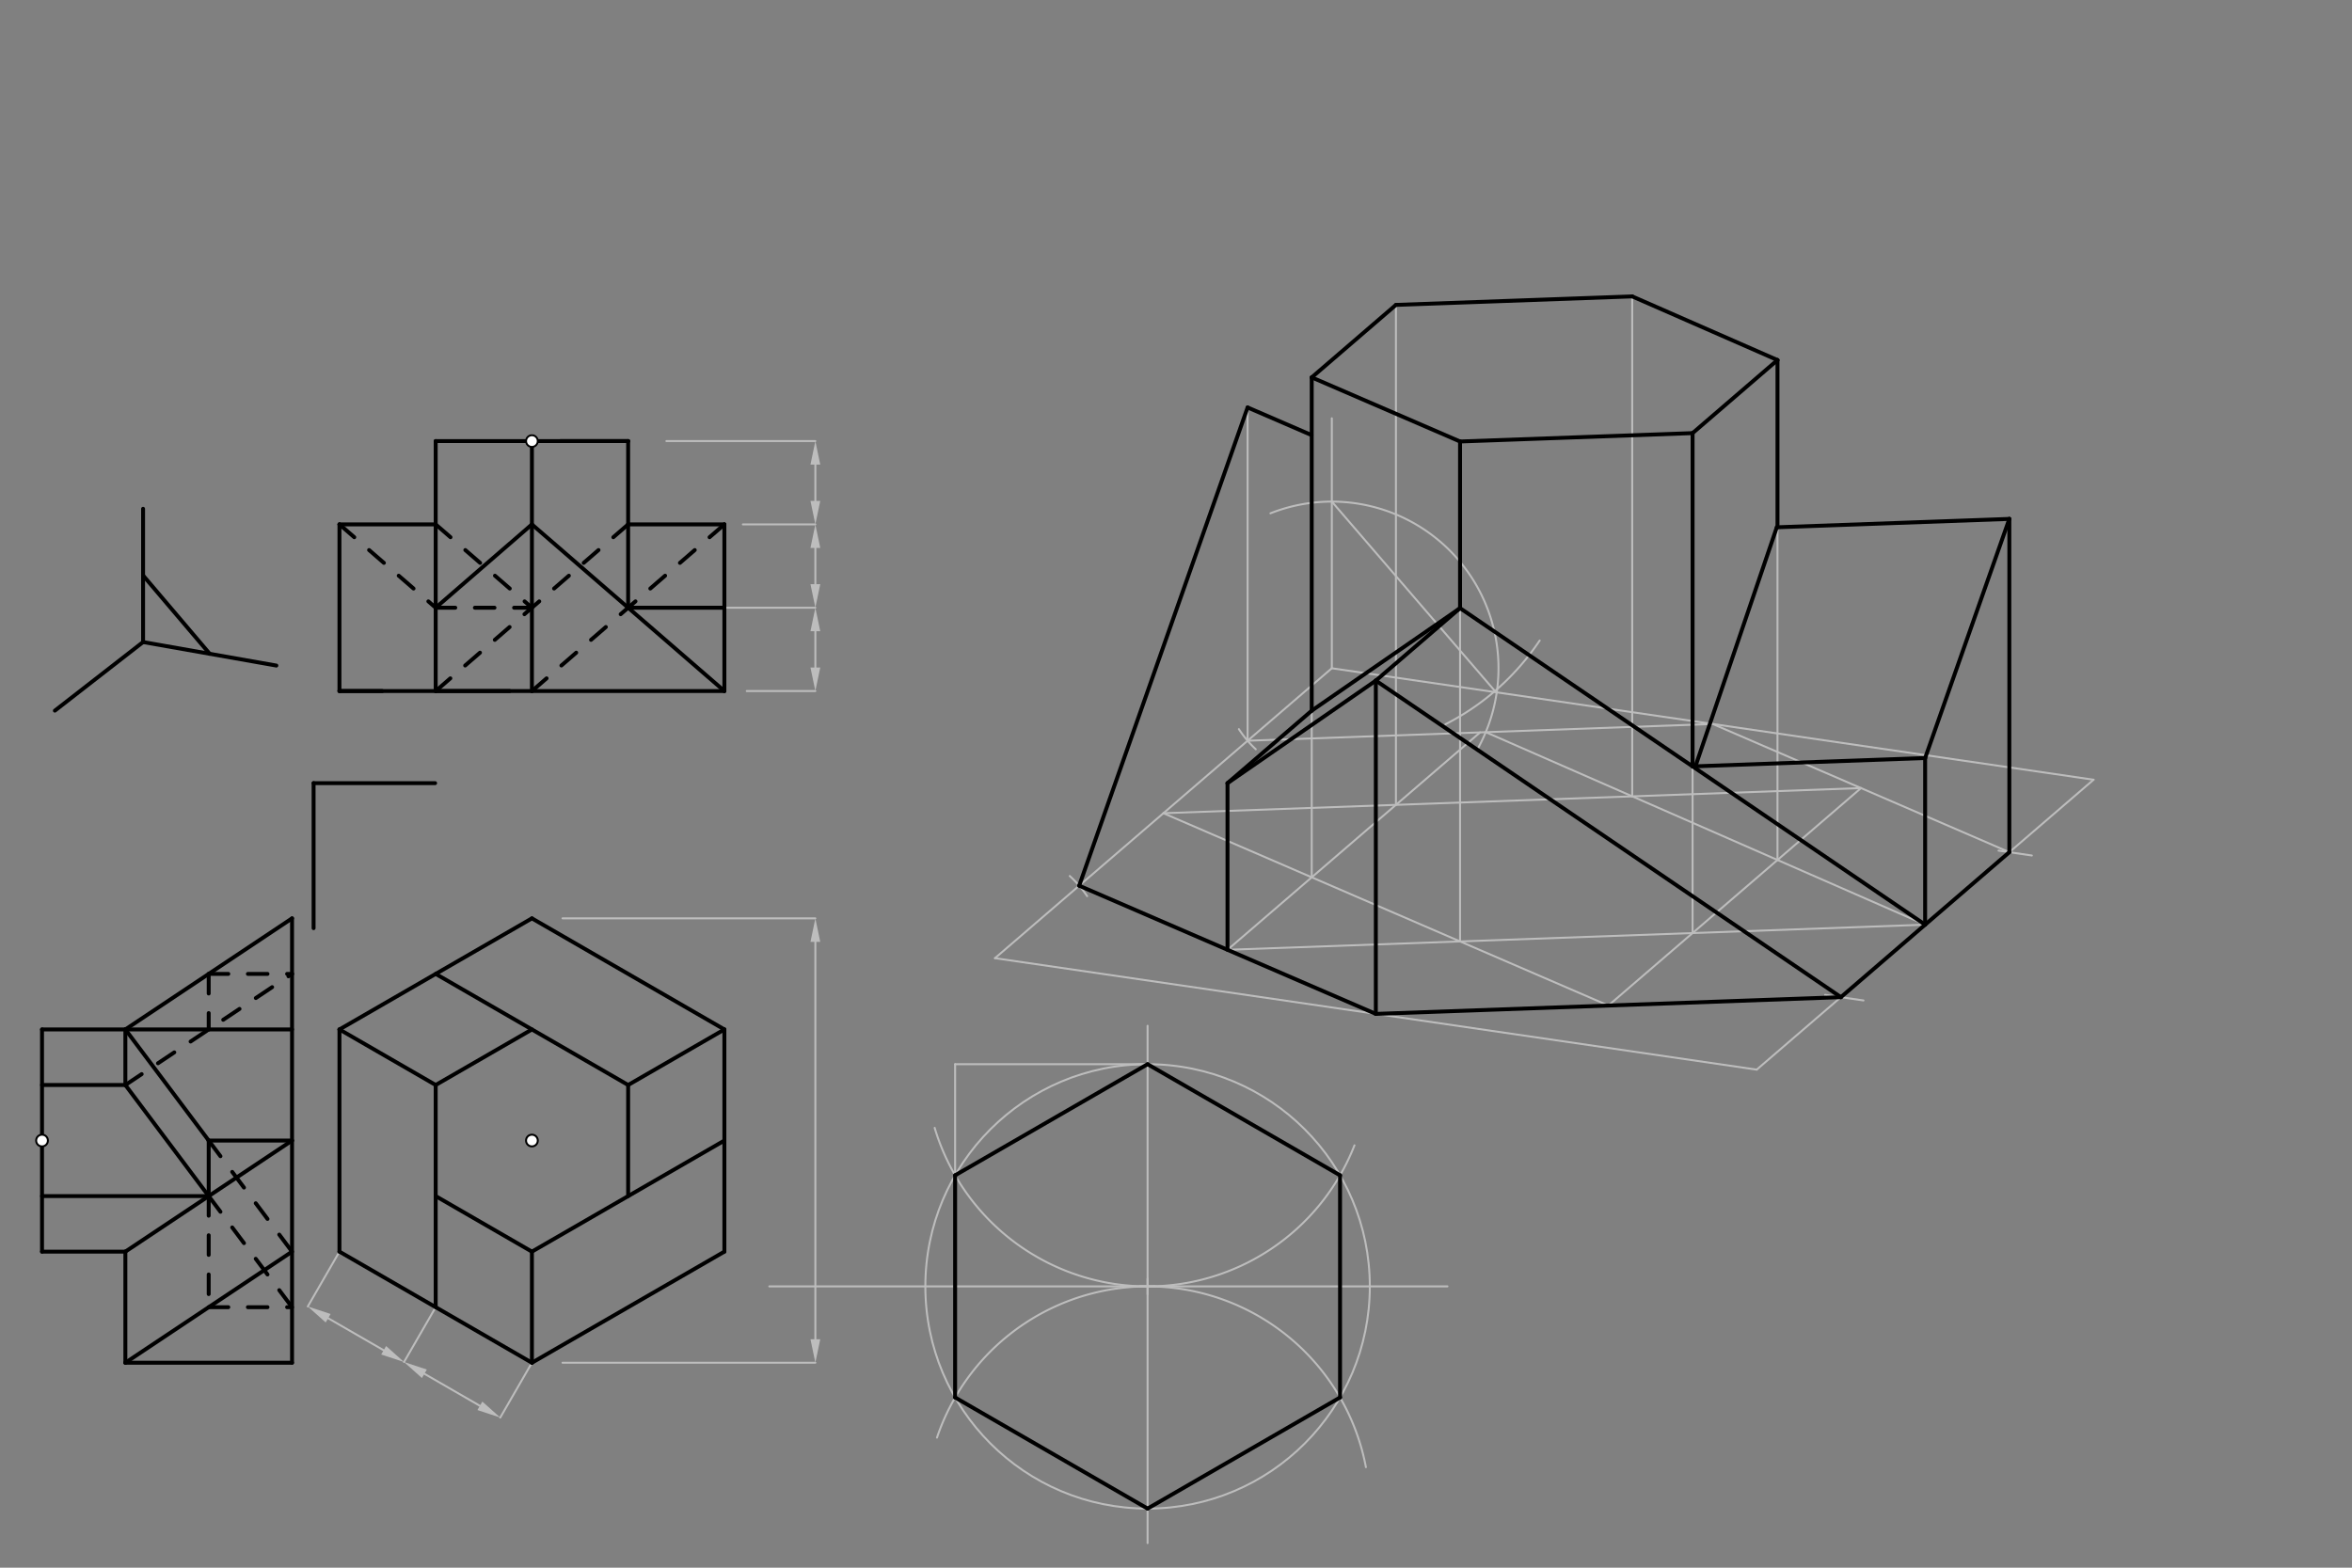 <svg xmlns="http://www.w3.org/2000/svg" class="svg--816" height="100%" preserveAspectRatio="xMidYMid meet" viewBox="0 0 1200 800" width="100%"><rect x="0" y="0" width="1200" height="800" fill="#808080" stroke="none"/><defs><marker id="marker-arrow" markerHeight="16" markerUnits="userSpaceOnUse" markerWidth="24" orient="auto-start-reverse" refX="24" refY="4" viewBox="0 0 24 8"><path d="M 0 0 L 24 4 L 0 8 z" stroke="inherit"></path></marker></defs><g class="aux-layer--949"><g class="element--733"><line stroke="#BDBDBD" stroke-dasharray="none" stroke-linecap="round" stroke-width="1" x1="271.386" x2="343.665" y1="638.719" y2="596.989"></line></g><g class="element--733"><line stroke="#BDBDBD" stroke-dasharray="none" stroke-linecap="round" stroke-width="1" x1="416" x2="381" y1="352.641" y2="352.641"></line></g><g class="element--733"><line stroke="#BDBDBD" stroke-dasharray="none" stroke-linecap="round" stroke-width="1" x1="416" x2="340" y1="225.082" y2="225.082"></line></g><g class="element--733"><line stroke="#BDBDBD" stroke-dasharray="none" stroke-linecap="round" stroke-width="1" x1="416" x2="379" y1="267.601" y2="267.601"></line></g><g class="element--733"><line stroke="#BDBDBD" stroke-dasharray="none" stroke-linecap="round" stroke-width="1" x1="416" x2="369.581" y1="310.121" y2="310.121"></line></g><g class="element--733"><line stroke="#BDBDBD" stroke-dasharray="none" stroke-linecap="round" stroke-width="1" x1="416" x2="416" y1="237.082" y2="255.601"></line><path d="M416,225.082 l12,2.5 l0,-5 z" fill="#BDBDBD" stroke="#BDBDBD" stroke-width="0" transform="rotate(90, 416, 225.082)"></path><path d="M416,267.601 l12,2.5 l0,-5 z" fill="#BDBDBD" stroke="#BDBDBD" stroke-width="0" transform="rotate(270, 416, 267.601)"></path></g><g class="element--733"><line stroke="#BDBDBD" stroke-dasharray="none" stroke-linecap="round" stroke-width="1" x1="416" x2="416" y1="279.601" y2="298.121"></line><path d="M416,267.601 l12,2.5 l0,-5 z" fill="#BDBDBD" stroke="#BDBDBD" stroke-width="0" transform="rotate(90, 416, 267.601)"></path><path d="M416,310.121 l12,2.5 l0,-5 z" fill="#BDBDBD" stroke="#BDBDBD" stroke-width="0" transform="rotate(270, 416, 310.121)"></path></g><g class="element--733"><line stroke="#BDBDBD" stroke-dasharray="none" stroke-linecap="round" stroke-width="1" x1="416" x2="416" y1="322.121" y2="340.641"></line><path d="M416,310.121 l12,2.5 l0,-5 z" fill="#BDBDBD" stroke="#BDBDBD" stroke-width="0" transform="rotate(90, 416, 310.121)"></path><path d="M416,352.641 l12,2.5 l0,-5 z" fill="#BDBDBD" stroke="#BDBDBD" stroke-width="0" transform="rotate(270, 416, 352.641)"></path></g><g class="element--733"><line stroke="#BDBDBD" stroke-dasharray="none" stroke-linecap="round" stroke-width="1" x1="416" x2="287" y1="468.641" y2="468.641"></line></g><g class="element--733"><line stroke="#BDBDBD" stroke-dasharray="none" stroke-linecap="round" stroke-width="1" x1="416" x2="287" y1="695.412" y2="695.412"></line></g><g class="element--733"><line stroke="#BDBDBD" stroke-dasharray="none" stroke-linecap="round" stroke-width="1" x1="416" x2="416" y1="480.641" y2="683.412"></line><path d="M416,468.641 l12,2.5 l0,-5 z" fill="#BDBDBD" stroke="#BDBDBD" stroke-width="0" transform="rotate(90, 416, 468.641)"></path><path d="M416,695.412 l12,2.5 l0,-5 z" fill="#BDBDBD" stroke="#BDBDBD" stroke-width="0" transform="rotate(270, 416, 695.412)"></path></g><g class="element--733"><line stroke="#BDBDBD" stroke-dasharray="none" stroke-linecap="round" stroke-width="1" x1="173.191" x2="157.035" y1="638.719" y2="666.702"></line></g><g class="element--733"><line stroke="#BDBDBD" stroke-dasharray="none" stroke-linecap="round" stroke-width="1" x1="222.288" x2="206.132" y1="667.066" y2="695.049"></line></g><g class="element--733"><line stroke="#BDBDBD" stroke-dasharray="none" stroke-linecap="round" stroke-width="1" x1="271.386" x2="255.23" y1="695.412" y2="723.395"></line></g><g class="element--733"><line stroke="#BDBDBD" stroke-dasharray="none" stroke-linecap="round" stroke-width="1" x1="167.427" x2="195.74" y1="672.702" y2="689.049"></line><path d="M157.035,666.702 l12,2.5 l0,-5 z" fill="#BDBDBD" stroke="#BDBDBD" stroke-width="0" transform="rotate(30, 157.035, 666.702)"></path><path d="M206.132,695.049 l12,2.5 l0,-5 z" fill="#BDBDBD" stroke="#BDBDBD" stroke-width="0" transform="rotate(210, 206.132, 695.049)"></path></g><g class="element--733"><line stroke="#BDBDBD" stroke-dasharray="none" stroke-linecap="round" stroke-width="1" x1="216.525" x2="244.838" y1="701.049" y2="717.395"></line><path d="M206.132,695.049 l12,2.5 l0,-5 z" fill="#BDBDBD" stroke="#BDBDBD" stroke-width="0" transform="rotate(30, 206.132, 695.049)"></path><path d="M255.23,723.395 l12,2.5 l0,-5 z" fill="#BDBDBD" stroke="#BDBDBD" stroke-width="0" transform="rotate(210, 255.23, 723.395)"></path></g><g class="element--733"><g class="center--a87"><line x1="581.5" y1="656.453" x2="589.5" y2="656.453" stroke="#BDBDBD" stroke-width="1" stroke-linecap="round"></line><line x1="585.5" y1="652.453" x2="585.5" y2="660.453" stroke="#BDBDBD" stroke-width="1" stroke-linecap="round"></line><circle class="hit--87b" cx="585.5" cy="656.453" r="4" stroke="none" fill="transparent"></circle></g><circle cx="585.5" cy="656.453" fill="none" r="113.386" stroke="#BDBDBD" stroke-dasharray="none" stroke-width="1"></circle></g><g class="element--733"><line stroke="#BDBDBD" stroke-dasharray="none" stroke-linecap="round" stroke-width="1" x1="392.5" x2="738.5" y1="656.453" y2="656.453"></line></g><g class="element--733"><line stroke="#BDBDBD" stroke-dasharray="none" stroke-linecap="round" stroke-width="1" x1="585.5" x2="585.5" y1="523.453" y2="787.453"></line></g><g class="element--733"><path d="M 476.869 575.557 A 113.386 113.386 0 0 0 691.061 584.459" fill="none" stroke="#BDBDBD" stroke-dasharray="none" stroke-linecap="round" stroke-width="1"></path></g><g class="element--733"><path d="M 478.052 733.628 A 113.386 113.386 0 0 1 696.899 748.705" fill="none" stroke="#BDBDBD" stroke-dasharray="none" stroke-linecap="round" stroke-width="1"></path></g><g class="element--733"><line stroke="#BDBDBD" stroke-dasharray="none" stroke-linecap="round" stroke-width="1" x1="585.5" x2="487.305" y1="543.067" y2="543.067"></line></g><g class="element--733"><line stroke="#BDBDBD" stroke-dasharray="none" stroke-linecap="round" stroke-width="1" x1="487.305" x2="487.305" y1="599.76" y2="543.067"></line></g><g class="element--733"><line stroke="#BDBDBD" stroke-dasharray="none" stroke-linecap="round" stroke-width="1" x1="679.5" x2="679.5" y1="213.453" y2="341.012"></line></g><g class="element--733"><path d="M 754.244 381.57 A 85.039 85.039 0 0 0 648.183 261.949" fill="none" stroke="#BDBDBD" stroke-dasharray="none" stroke-linecap="round" stroke-width="1"></path></g><g class="element--733"><path d="M 737.425 369.622 A 127.559 127.559 0 0 0 785.552 326.855" fill="none" stroke="#BDBDBD" stroke-dasharray="none" stroke-linecap="round" stroke-width="1"></path></g><g class="element--733"><line stroke="#BDBDBD" stroke-dasharray="none" stroke-linecap="round" stroke-width="1" x1="679.5" x2="762.721" y1="255.973" y2="352.645"></line></g><g class="element--733"><line stroke="#BDBDBD" stroke-dasharray="none" stroke-linecap="round" stroke-width="1" x1="679.5" x2="1068.139" y1="341.012" y2="397.895"></line></g><g class="element--733"><line stroke="#BDBDBD" stroke-dasharray="none" stroke-linecap="round" stroke-width="1" x1="679.5" x2="507.638" y1="341.012" y2="488.961"></line></g><g class="element--733"><line stroke="#BDBDBD" stroke-dasharray="none" stroke-linecap="round" stroke-width="1" x1="1068.139" x2="896.277" y1="397.895" y2="545.843"></line></g><g class="element--733"><line stroke="#BDBDBD" stroke-dasharray="none" stroke-linecap="round" stroke-width="1" x1="507.638" x2="896.277" y1="488.961" y2="545.843"></line></g><g class="element--733"><path d="M 632.075 372.076 A 56.693 56.693 0 0 0 640.712 382.359" fill="none" stroke="#BDBDBD" stroke-dasharray="none" stroke-linecap="round" stroke-width="1"></path></g><g class="element--733"><path d="M 545.795 447.03 A 56.693 56.693 0 0 1 554.677 457.316" fill="none" stroke="#BDBDBD" stroke-dasharray="none" stroke-linecap="round" stroke-width="1"></path></g><g class="element--733"><line stroke="#BDBDBD" stroke-dasharray="none" stroke-linecap="round" stroke-width="1" x1="1036.655" x2="1019.654" y1="436.563" y2="434.074"></line></g><g class="element--733"><line stroke="#BDBDBD" stroke-dasharray="none" stroke-linecap="round" stroke-width="1" x1="950.755" x2="931.175" y1="510.541" y2="507.676"></line></g><g class="element--733"><line stroke="#BDBDBD" stroke-dasharray="none" stroke-linecap="round" stroke-width="1" x1="636.534" x2="873.82" y1="377.999" y2="369.454"></line></g><g class="element--733"><line stroke="#BDBDBD" stroke-dasharray="none" stroke-linecap="round" stroke-width="1" x1="873.82" x2="1025.174" y1="369.454" y2="434.882"></line></g><g class="element--733"><line stroke="#BDBDBD" stroke-dasharray="none" stroke-linecap="round" stroke-width="1" x1="939.242" x2="701.957" y1="508.856" y2="517.402"></line></g><g class="element--733"><line stroke="#BDBDBD" stroke-dasharray="none" stroke-linecap="round" stroke-width="1" x1="550.603" x2="701.957" y1="451.974" y2="517.402"></line></g><g class="element--733"><line stroke="#BDBDBD" stroke-dasharray="none" stroke-linecap="round" stroke-width="1" x1="949.497" x2="593.569" y1="402.168" y2="414.986"></line></g><g class="element--733"><line stroke="#BDBDBD" stroke-dasharray="none" stroke-linecap="round" stroke-width="1" x1="626.28" x2="755.177" y1="484.688" y2="373.726"></line></g><g class="element--733"><line stroke="#BDBDBD" stroke-dasharray="none" stroke-linecap="round" stroke-width="1" x1="593.569" x2="820.6" y1="414.986" y2="513.129"></line></g><g class="element--733"><line stroke="#BDBDBD" stroke-dasharray="none" stroke-linecap="round" stroke-width="1" x1="626.28" x2="982.208" y1="484.688" y2="471.869"></line></g><g class="element--733"><line stroke="#BDBDBD" stroke-dasharray="none" stroke-linecap="round" stroke-width="1" x1="820.6" x2="949.497" y1="513.129" y2="402.168"></line></g><g class="element--733"><line stroke="#BDBDBD" stroke-dasharray="none" stroke-linecap="round" stroke-width="1" x1="982.208" x2="758.038" y1="471.869" y2="373.623"></line></g><g class="element--733"><line stroke="#BDBDBD" stroke-dasharray="none" stroke-linecap="round" stroke-width="1" x1="636.534" x2="636.534" y1="377.999" y2="207.921"></line></g><g class="element--733"><line stroke="#BDBDBD" stroke-dasharray="none" stroke-linecap="round" stroke-width="1" x1="669.246" x2="669.246" y1="447.701" y2="192.583"></line></g><g class="element--733"><line stroke="#BDBDBD" stroke-dasharray="none" stroke-linecap="round" stroke-width="1" x1="744.923" x2="744.923" y1="480.415" y2="225.297"></line></g><g class="element--733"><line stroke="#BDBDBD" stroke-dasharray="none" stroke-linecap="round" stroke-width="1" x1="863.565" x2="863.565" y1="476.142" y2="221.024"></line></g><g class="element--733"><line stroke="#BDBDBD" stroke-dasharray="none" stroke-linecap="round" stroke-width="1" x1="906.879" x2="906.879" y1="438.855" y2="183.737"></line></g><g class="element--733"><line stroke="#BDBDBD" stroke-dasharray="none" stroke-linecap="round" stroke-width="1" x1="832.761" x2="832.761" y1="406.372" y2="151.254"></line></g><g class="element--733"><line stroke="#BDBDBD" stroke-dasharray="none" stroke-linecap="round" stroke-width="1" x1="712.211" x2="712.211" y1="410.714" y2="155.595"></line></g><g class="element--733"><circle cx="271.386" cy="225.082" r="3" stroke="#BDBDBD" stroke-width="1" fill="#ffffff"></circle>}</g></g><g class="main-layer--75a"><g class="element--733"><line stroke="#000000" stroke-dasharray="none" stroke-linecap="round" stroke-width="2" x1="160" x2="222" y1="399.641" y2="399.641"></line></g><g class="element--733"><line stroke="#000000" stroke-dasharray="none" stroke-linecap="round" stroke-width="2" x1="160" x2="160" y1="399.641" y2="473.641"></line></g><g class="element--733"><line stroke="#000000" stroke-dasharray="none" stroke-linecap="round" stroke-width="2" x1="149" x2="149" y1="468.641" y2="695.412"></line></g><g class="element--733"><line stroke="#000000" stroke-dasharray="none" stroke-linecap="round" stroke-width="2" x1="271.386" x2="173.191" y1="468.641" y2="525.334"></line></g><g class="element--733"><line stroke="#000000" stroke-dasharray="none" stroke-linecap="round" stroke-width="2" x1="173.191" x2="173.191" y1="525.334" y2="638.719"></line></g><g class="element--733"><line stroke="#000000" stroke-dasharray="none" stroke-linecap="round" stroke-width="2" x1="173.191" x2="271.386" y1="638.719" y2="695.412"></line></g><g class="element--733"><line stroke="#000000" stroke-dasharray="none" stroke-linecap="round" stroke-width="2" x1="271.386" x2="369.581" y1="695.412" y2="638.719"></line></g><g class="element--733"><line stroke="#000000" stroke-dasharray="none" stroke-linecap="round" stroke-width="2" x1="369.581" x2="369.581" y1="525.334" y2="638.719"></line></g><g class="element--733"><line stroke="#000000" stroke-dasharray="none" stroke-linecap="round" stroke-width="2" x1="369.581" x2="271.386" y1="525.334" y2="468.641"></line></g><g class="element--733"><line stroke="#000000" stroke-dasharray="none" stroke-linecap="round" stroke-width="2" x1="173.191" x2="222.288" y1="525.334" y2="553.68"></line></g><g class="element--733"><line stroke="#000000" stroke-dasharray="none" stroke-linecap="round" stroke-width="2" x1="222.288" x2="222.288" y1="553.68" y2="667.066"></line></g><g class="element--733"><line stroke="#000000" stroke-dasharray="none" stroke-linecap="round" stroke-width="2" x1="222.288" x2="271.386" y1="610.373" y2="638.719"></line></g><g class="element--733"><line stroke="#000000" stroke-dasharray="none" stroke-linecap="round" stroke-width="2" x1="271.386" x2="271.386" y1="638.719" y2="695.412"></line></g><g class="element--733"><line stroke="#000000" stroke-dasharray="none" stroke-linecap="round" stroke-width="2" x1="271.386" x2="369.581" y1="638.719" y2="582.026"></line></g><g class="element--733"><line stroke="#000000" stroke-dasharray="none" stroke-linecap="round" stroke-width="2" x1="369.581" x2="320.483" y1="525.334" y2="553.68"></line></g><g class="element--733"><line stroke="#000000" stroke-dasharray="none" stroke-linecap="round" stroke-width="2" x1="320.483" x2="320.483" y1="553.68" y2="610.373"></line></g><g class="element--733"><line stroke="#000000" stroke-dasharray="none" stroke-linecap="round" stroke-width="2" x1="320.483" x2="222.288" y1="553.68" y2="496.987"></line></g><g class="element--733"><line stroke="#000000" stroke-dasharray="none" stroke-linecap="round" stroke-width="2" x1="222.288" x2="271.386" y1="553.68" y2="525.334"></line></g><g class="element--733"><line stroke="#000000" stroke-dasharray="none" stroke-linecap="round" stroke-width="2" x1="149" x2="106.48" y1="582.026" y2="582.026"></line></g><g class="element--733"><line stroke="#000000" stroke-dasharray="none" stroke-linecap="round" stroke-width="2" x1="173.191" x2="369.581" y1="352.641" y2="352.641"></line></g><g class="element--733"><line stroke="#000000" stroke-dasharray="none" stroke-linecap="round" stroke-width="2" x1="195" x2="173.191" y1="352.641" y2="352.641"></line></g><g class="element--733"><line stroke="#000000" stroke-dasharray="none" stroke-linecap="round" stroke-width="2" x1="369.581" x2="369.581" y1="352.641" y2="267.601"></line></g><g class="element--733"><line stroke="#000000" stroke-dasharray="none" stroke-linecap="round" stroke-width="2" x1="369.581" x2="320.483" y1="267.601" y2="267.601"></line></g><g class="element--733"><line stroke="#000000" stroke-dasharray="none" stroke-linecap="round" stroke-width="2" x1="320.483" x2="320.483" y1="267.601" y2="310.121"></line></g><g class="element--733"><line stroke="#000000" stroke-dasharray="none" stroke-linecap="round" stroke-width="2" x1="320.483" x2="369.581" y1="310.121" y2="310.121"></line></g><g class="element--733"><line stroke="#000000" stroke-dasharray="none" stroke-linecap="round" stroke-width="2" x1="173.191" x2="173.191" y1="352.641" y2="267.601"></line></g><g class="element--733"><line stroke="#000000" stroke-dasharray="none" stroke-linecap="round" stroke-width="2" x1="173.191" x2="222.288" y1="267.601" y2="267.601"></line></g><g class="element--733"><line stroke="#000000" stroke-dasharray="none" stroke-linecap="round" stroke-width="2" x1="260" x2="222.288" y1="352.641" y2="352.641"></line></g><g class="element--733"><line stroke="#000000" stroke-dasharray="none" stroke-linecap="round" stroke-width="2" x1="222.288" x2="222.288" y1="352.641" y2="225.082"></line></g><g class="element--733"><line stroke="#000000" stroke-dasharray="none" stroke-linecap="round" stroke-width="2" x1="222.288" x2="320.483" y1="225.082" y2="225.082"></line></g><g class="element--733"><line stroke="#000000" stroke-dasharray="none" stroke-linecap="round" stroke-width="2" x1="286" x2="320.483" y1="225.082" y2="225.082"></line></g><g class="element--733"><line stroke="#000000" stroke-dasharray="none" stroke-linecap="round" stroke-width="2" x1="320.483" x2="320.483" y1="225.082" y2="267.601"></line></g><g class="element--733"><line stroke="#000000" stroke-dasharray="none" stroke-linecap="round" stroke-width="2" x1="271.386" x2="271.386" y1="225.082" y2="352.641"></line></g><g class="element--733"><line stroke="#000000" stroke-dasharray="10" stroke-linecap="round" stroke-width="2" x1="173.191" x2="222.288" y1="267.601" y2="310.121"></line></g><g class="element--733"><line stroke="#000000" stroke-dasharray="10" stroke-linecap="round" stroke-width="2" x1="222.288" x2="271.386" y1="267.601" y2="310.121"></line></g><g class="element--733"><line stroke="#000000" stroke-dasharray="10" stroke-linecap="round" stroke-width="2" x1="222.288" x2="271.386" y1="310.121" y2="310.121"></line></g><g class="element--733"><line stroke="#000000" stroke-dasharray="10" stroke-linecap="round" stroke-width="2" x1="320.483" x2="222.288" y1="267.601" y2="352.641"></line></g><g class="element--733"><line stroke="#000000" stroke-dasharray="10" stroke-linecap="round" stroke-width="2" x1="369.581" x2="271.386" y1="267.601" y2="352.641"></line></g><g class="element--733"><line stroke="#000000" stroke-dasharray="none" stroke-linecap="round" stroke-width="2" x1="271.386" x2="222.288" y1="267.601" y2="310.121"></line></g><g class="element--733"><line stroke="#000000" stroke-dasharray="none" stroke-linecap="round" stroke-width="2" x1="271.386" x2="369.581" y1="267.601" y2="352.641"></line></g><g class="element--733"><line stroke="#000000" stroke-dasharray="none" stroke-linecap="round" stroke-width="2" x1="106.48" x2="63.961" y1="525.334" y2="525.334"></line></g><g class="element--733"><line stroke="#000000" stroke-dasharray="none" stroke-linecap="round" stroke-width="2" x1="63.961" x2="21.441" y1="525.334" y2="525.334"></line></g><g class="element--733"><line stroke="#000000" stroke-dasharray="none" stroke-linecap="round" stroke-width="2" x1="149" x2="63.961" y1="468.641" y2="525.334"></line></g><g class="element--733"><line stroke="#000000" stroke-dasharray="none" stroke-linecap="round" stroke-width="2" x1="21.441" x2="21.441" y1="525.334" y2="638.719"></line></g><g class="element--733"><line stroke="#000000" stroke-dasharray="none" stroke-linecap="round" stroke-width="2" x1="21.441" x2="63.961" y1="638.719" y2="638.719"></line></g><g class="element--733"><line stroke="#000000" stroke-dasharray="none" stroke-linecap="round" stroke-width="2" x1="63.961" x2="63.961" y1="638.719" y2="695.412"></line></g><g class="element--733"><line stroke="#000000" stroke-dasharray="none" stroke-linecap="round" stroke-width="2" x1="63.961" x2="149" y1="695.412" y2="695.412"></line></g><g class="element--733"><line stroke="#000000" stroke-dasharray="none" stroke-linecap="round" stroke-width="2" x1="63.961" x2="149" y1="695.412" y2="638.719"></line></g><g class="element--733"><line stroke="#000000" stroke-dasharray="none" stroke-linecap="round" stroke-width="2" x1="21.441" x2="106.48" y1="610.373" y2="610.373"></line></g><g class="element--733"><line stroke="#000000" stroke-dasharray="none" stroke-linecap="round" stroke-width="2" x1="21.441" x2="63.961" y1="553.68" y2="553.68"></line></g><g class="element--733"><line stroke="#000000" stroke-dasharray="none" stroke-linecap="round" stroke-width="2" x1="63.961" x2="63.961" y1="525.334" y2="553.68"></line></g><g class="element--733"><line stroke="#000000" stroke-dasharray="none" stroke-linecap="round" stroke-width="2" x1="63.961" x2="106.48" y1="525.334" y2="582.026"></line></g><g class="element--733"><line stroke="#000000" stroke-dasharray="none" stroke-linecap="round" stroke-width="2" x1="63.961" x2="106.48" y1="553.68" y2="610.373"></line></g><g class="element--733"><line stroke="#000000" stroke-dasharray="none" stroke-linecap="round" stroke-width="2" x1="106.48" x2="106.48" y1="582.026" y2="610.373"></line></g><g class="element--733"><line stroke="#000000" stroke-dasharray="10" stroke-linecap="round" stroke-width="2" x1="63.961" x2="149" y1="553.68" y2="496.987"></line></g><g class="element--733"><line stroke="#000000" stroke-dasharray="10" stroke-linecap="round" stroke-width="2" x1="106.48" x2="106.48" y1="496.987" y2="525.334"></line></g><g class="element--733"><line stroke="#000000" stroke-dasharray="10" stroke-linecap="round" stroke-width="2" x1="106.48" x2="149" y1="496.987" y2="496.987"></line></g><g class="element--733"><line stroke="#000000" stroke-dasharray="none" stroke-linecap="round" stroke-width="2" x1="63.961" x2="149" y1="638.719" y2="582.026"></line></g><g class="element--733"><line stroke="#000000" stroke-dasharray="10" stroke-linecap="round" stroke-width="2" x1="106.48" x2="149" y1="582.026" y2="638.719"></line></g><g class="element--733"><line stroke="#000000" stroke-dasharray="10" stroke-linecap="round" stroke-width="2" x1="106.48" x2="149" y1="610.373" y2="667.066"></line></g><g class="element--733"><line stroke="#000000" stroke-dasharray="10" stroke-linecap="round" stroke-width="2" x1="106.48" x2="106.48" y1="610.373" y2="667.066"></line></g><g class="element--733"><line stroke="#000000" stroke-dasharray="10" stroke-linecap="round" stroke-width="2" x1="106.48" x2="149" y1="667.066" y2="667.066"></line></g><g class="element--733"><line stroke="#000000" stroke-dasharray="none" stroke-linecap="round" stroke-width="2" x1="73" x2="73" y1="259.641" y2="327.641"></line></g><g class="element--733"><line stroke="#000000" stroke-dasharray="none" stroke-linecap="round" stroke-width="2" x1="73" x2="141" y1="327.641" y2="339.641"></line></g><g class="element--733"><line stroke="#000000" stroke-dasharray="none" stroke-linecap="round" stroke-width="2" x1="73" x2="28" y1="327.641" y2="362.641"></line></g><g class="element--733"><line stroke="#000000" stroke-dasharray="none" stroke-linecap="round" stroke-width="2" x1="73" x2="107" y1="293.641" y2="333.641"></line></g><g class="element--733"><line stroke="#000000" stroke-dasharray="none" stroke-linecap="round" stroke-width="2" x1="106.48" x2="149" y1="525.334" y2="525.334"></line></g><g class="element--733"><line stroke="#000000" stroke-dasharray="none" stroke-linecap="round" stroke-width="2" x1="585.5" x2="487.305" y1="543.067" y2="599.76"></line></g><g class="element--733"><line stroke="#000000" stroke-dasharray="none" stroke-linecap="round" stroke-width="2" x1="487.305" x2="487.305" y1="599.76" y2="713.146"></line></g><g class="element--733"><line stroke="#000000" stroke-dasharray="none" stroke-linecap="round" stroke-width="2" x1="487.305" x2="585.5" y1="713.146" y2="769.839"></line></g><g class="element--733"><line stroke="#000000" stroke-dasharray="none" stroke-linecap="round" stroke-width="2" x1="585.5" x2="683.695" y1="769.839" y2="713.146"></line></g><g class="element--733"><line stroke="#000000" stroke-dasharray="none" stroke-linecap="round" stroke-width="2" x1="683.695" x2="683.695" y1="713.146" y2="599.76"></line></g><g class="element--733"><line stroke="#000000" stroke-dasharray="none" stroke-linecap="round" stroke-width="2" x1="683.695" x2="585.5" y1="599.76" y2="543.067"></line></g><g class="element--733"><line stroke="#000000" stroke-dasharray="none" stroke-linecap="round" stroke-width="2" x1="701.957" x2="701.957" y1="517.402" y2="347.323"></line></g><g class="element--733"><line stroke="#000000" stroke-dasharray="none" stroke-linecap="round" stroke-width="2" x1="626.28" x2="626.28" y1="484.688" y2="399.648"></line></g><g class="element--733"><line stroke="#000000" stroke-dasharray="none" stroke-linecap="round" stroke-width="2" x1="982.208" x2="982.208" y1="471.869" y2="386.83"></line></g><g class="element--733"><line stroke="#000000" stroke-dasharray="none" stroke-linecap="round" stroke-width="2" x1="626.28" x2="701.957" y1="399.648" y2="347.323"></line></g><g class="element--733"><line stroke="#000000" stroke-dasharray="none" stroke-linecap="round" stroke-width="2" x1="701.957" x2="550.603" y1="517.402" y2="451.974"></line></g><g class="element--733"><line stroke="#000000" stroke-dasharray="none" stroke-linecap="round" stroke-width="2" x1="701.957" x2="939.242" y1="347.323" y2="508.856"></line></g><g class="element--733"><line stroke="#000000" stroke-dasharray="none" stroke-linecap="round" stroke-width="2" x1="701.957" x2="939.242" y1="517.402" y2="508.856"></line></g><g class="element--733"><line stroke="#000000" stroke-dasharray="none" stroke-linecap="round" stroke-width="2" x1="701.957" x2="744.923" y1="347.323" y2="310.336"></line></g><g class="element--733"><line stroke="#000000" stroke-dasharray="none" stroke-linecap="round" stroke-width="2" x1="744.923" x2="982.208" y1="310.336" y2="471.869"></line></g><g class="element--733"><line stroke="#000000" stroke-dasharray="none" stroke-linecap="round" stroke-width="2" x1="939.242" x2="1025.174" y1="508.856" y2="434.882"></line></g><g class="element--733"><line stroke="#000000" stroke-dasharray="none" stroke-linecap="round" stroke-width="2" x1="1025.174" x2="1025.174" y1="434.882" y2="264.803"></line></g><g class="element--733"><line stroke="#000000" stroke-dasharray="none" stroke-linecap="round" stroke-width="2" x1="636.534" x2="550.603" y1="207.921" y2="451.974"></line></g><g class="element--733"><line stroke="#000000" stroke-dasharray="none" stroke-linecap="round" stroke-width="2" x1="626.28" x2="669.246" y1="399.648" y2="362.661"></line></g><g class="element--733"><line stroke="#000000" stroke-dasharray="none" stroke-linecap="round" stroke-width="2" x1="669.246" x2="744.923" y1="362.661" y2="310.336"></line></g><g class="element--733"><line stroke="#000000" stroke-dasharray="none" stroke-linecap="round" stroke-width="2" x1="982.208" x2="863.565" y1="386.83" y2="391.103"></line></g><g class="element--733"><line stroke="#000000" stroke-dasharray="none" stroke-linecap="round" stroke-width="2" x1="1025.174" x2="982.208" y1="264.803" y2="386.83"></line></g><g class="element--733"><line stroke="#000000" stroke-dasharray="none" stroke-linecap="round" stroke-width="2" x1="1025.174" x2="906.53" y1="264.803" y2="269.076"></line></g><g class="element--733"><line stroke="#000000" stroke-dasharray="none" stroke-linecap="round" stroke-width="2" x1="906.53" x2="865.034" y1="269.076" y2="390.999"></line></g><g class="element--733"><line stroke="#000000" stroke-dasharray="none" stroke-linecap="round" stroke-width="2" x1="669.246" x2="744.923" y1="192.583" y2="225.297"></line></g><g class="element--733"><line stroke="#000000" stroke-dasharray="none" stroke-linecap="round" stroke-width="2" x1="744.923" x2="863.565" y1="225.297" y2="221.024"></line></g><g class="element--733"><line stroke="#000000" stroke-dasharray="none" stroke-linecap="round" stroke-width="2" x1="863.565" x2="906.879" y1="221.024" y2="183.737"></line></g><g class="element--733"><line stroke="#000000" stroke-dasharray="none" stroke-linecap="round" stroke-width="2" x1="906.879" x2="832.761" y1="183.737" y2="151.254"></line></g><g class="element--733"><line stroke="#000000" stroke-dasharray="none" stroke-linecap="round" stroke-width="2" x1="832.761" x2="712.211" y1="151.254" y2="155.595"></line></g><g class="element--733"><line stroke="#000000" stroke-dasharray="none" stroke-linecap="round" stroke-width="2" x1="712.211" x2="669.246" y1="155.595" y2="192.583"></line></g><g class="element--733"><line stroke="#000000" stroke-dasharray="none" stroke-linecap="round" stroke-width="2" x1="669.246" x2="669.246" y1="192.583" y2="362.661"></line></g><g class="element--733"><line stroke="#000000" stroke-dasharray="none" stroke-linecap="round" stroke-width="2" x1="744.923" x2="744.923" y1="225.297" y2="310.336"></line></g><g class="element--733"><line stroke="#000000" stroke-dasharray="none" stroke-linecap="round" stroke-width="2" x1="863.565" x2="863.565" y1="221.024" y2="391.103"></line></g><g class="element--733"><line stroke="#000000" stroke-dasharray="none" stroke-linecap="round" stroke-width="2" x1="906.879" x2="906.879" y1="183.737" y2="269.064"></line></g><g class="element--733"><line stroke="#000000" stroke-dasharray="none" stroke-linecap="round" stroke-width="2" x1="636.534" x2="669.129" y1="207.921" y2="222.011"></line></g><g class="element--733"><circle cx="271.386" cy="225.082" r="3" stroke="#000000" stroke-width="1" fill="#ffffff"></circle>}</g><g class="element--733"><circle cx="21.441" cy="582.026" r="3" stroke="#000000" stroke-width="1" fill="#ffffff"></circle>}</g><g class="element--733"><circle cx="271.386" cy="582.026" r="3" stroke="#000000" stroke-width="1" fill="#ffffff"></circle>}</g></g><g class="snaps-layer--ac6"></g><g class="temp-layer--52d"></g></svg>